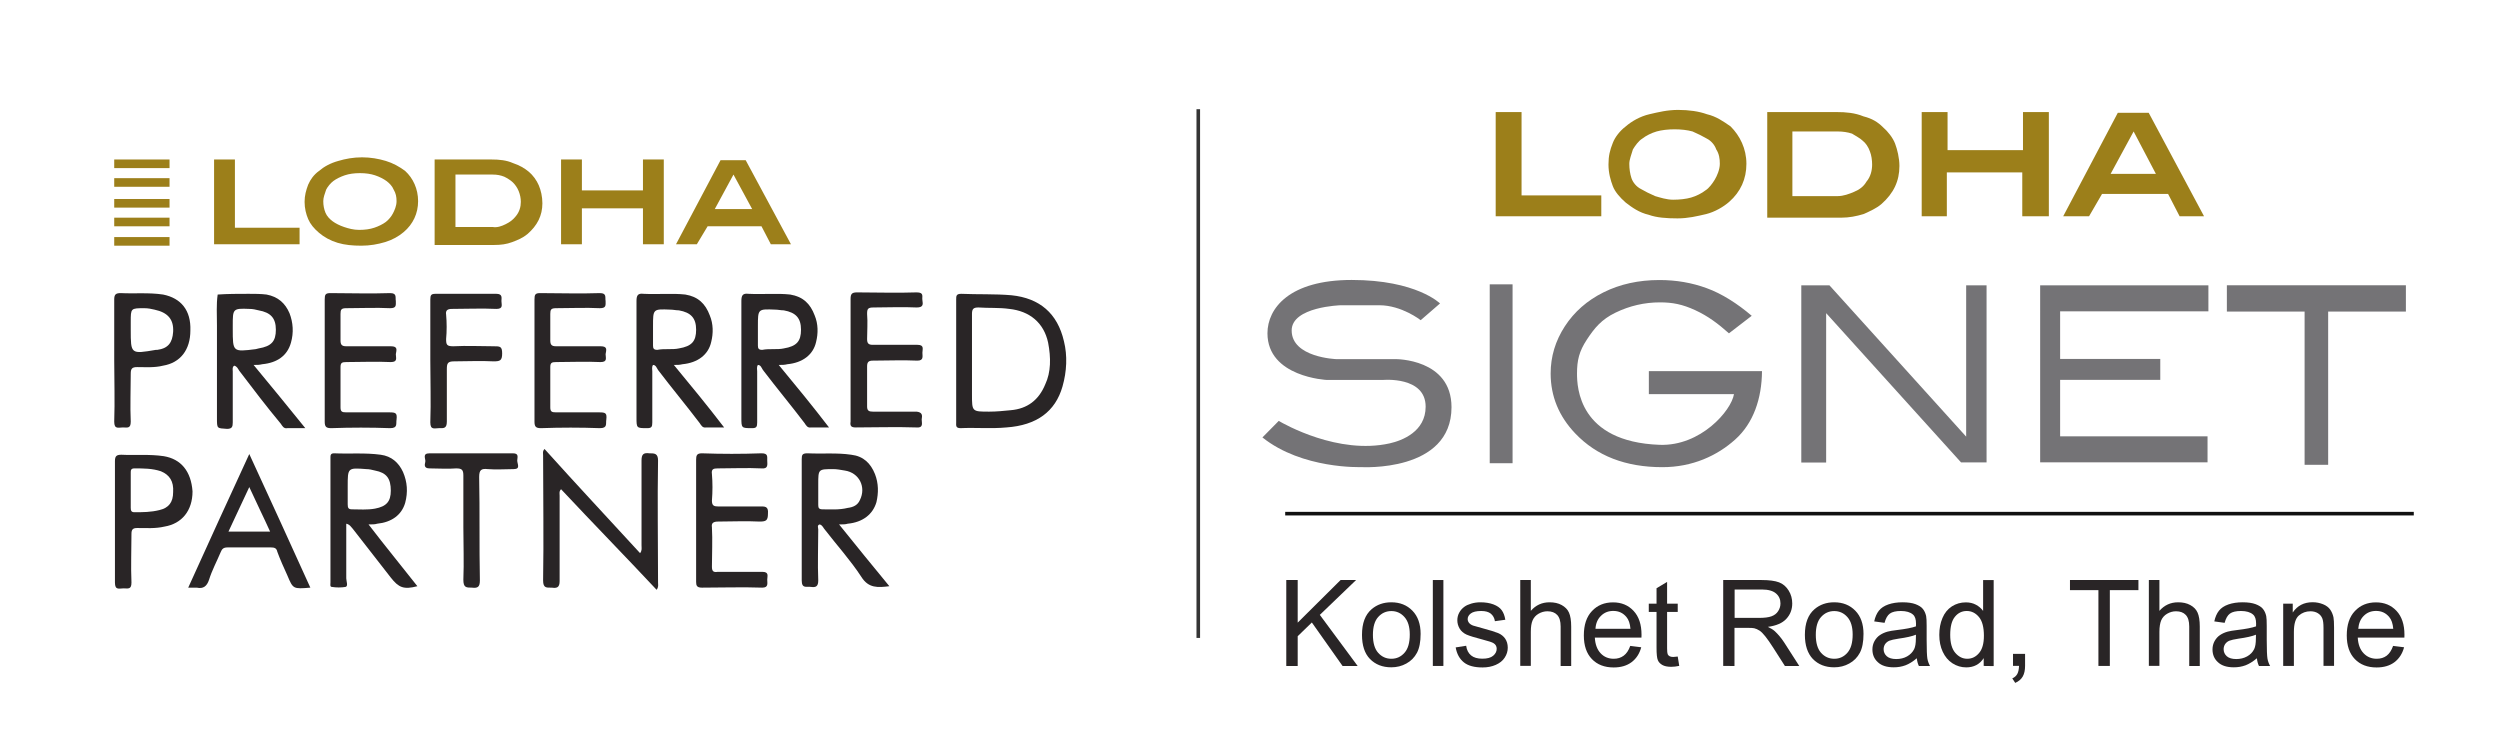 <?xml version="1.0" encoding="utf-8"?>
<!-- Generator: Adobe Illustrator 27.3.1, SVG Export Plug-In . SVG Version: 6.00 Build 0)  -->
<svg version="1.1" id="Layer_1" xmlns="http://www.w3.org/2000/svg" xmlns:xlink="http://www.w3.org/1999/xlink" x="0px" y="0px"
	 viewBox="0 0 348 104" style="enable-background:new 0 0 348 104;" xml:space="preserve">
<style type="text/css">
	.st0{fill:none;stroke:#353535;stroke-width:0.5;stroke-miterlimit:10;}
	.st1{fill:#292526;}
	.st2{fill:#9C7F1A;}
	.st3{fill-rule:evenodd;clip-rule:evenodd;fill:#9C7F1A;}
	.st4{fill:none;stroke:#111111;stroke-width:0.5;stroke-miterlimit:10;}
	.st5{enable-background:new    ;}
	.st6{fill:#747376;}
</style>
<line class="st0" x1="166.8" y1="15.2" x2="166.8" y2="88.8"/>
<g>
	<g>
		<path class="st1" d="M148.1,47.5c-0.9-3.9-3.4-6-7.3-6.4c-2.3-0.2-4.7-0.1-7-0.2c-0.7,0-0.7,0.3-0.7,0.8c0,2.8,0,5.6,0,8.5v8.6
			c0,0.4-0.1,0.8,0.6,0.8c2.1-0.1,4.3,0.1,6.4-0.1c4.2-0.3,6.8-2.2,7.8-5.7C148.5,51.7,148.6,49.5,148.1,47.5z M145.5,53.5
			c-0.9,2.2-2.5,3.4-4.8,3.6c-1,0.1-2,0.2-3,0.2c-2.4,0-2.4,0-2.4-2.4c0-3.7,0-7.4,0-11.2c0-0.7,0.2-0.9,0.9-0.9
			c1.4,0.1,2.9,0,4.3,0.2c2.8,0.3,4.8,1.9,5.4,4.7C146.3,49.8,146.3,51.8,145.5,53.5z"/>
		<path class="st1" d="M108.4,50.8c0.5,0,0.8,0,1.2-0.1c2.1-0.2,3.6-1.3,4-3.1c0.3-1.2,0.3-2.5-0.2-3.7c-0.6-1.6-1.6-2.6-3.4-2.9
			c-1.8-0.2-3.8,0-5.8-0.1c-0.8-0.1-1,0.2-1,1c0,5.4,0,10.8,0,16.2c0,1.5,0,1.5,1.5,1.5c0.6,0,0.7-0.2,0.7-0.8c0-2.4,0-4.7,0-7.1
			c0-0.3-0.1-0.6,0.1-0.9c0.4,0,0.5,0.4,0.7,0.7c1.9,2.5,3.9,4.9,5.8,7.4c0.2,0.3,0.4,0.7,0.9,0.6c0.7,0,1.5,0,2.5,0
			C113.1,56.5,110.8,53.7,108.4,50.8z M106.1,48.7c-0.5,0-0.6-0.2-0.6-0.6c0-0.7,0-1.5,0-2.2v-0.5c0-2.4,0-2.4,2.4-2.3
			c0.4,0,0.8,0.1,1.2,0.1c1.7,0.3,2.4,1.1,2.4,2.7c0,1.6-0.6,2.3-2.4,2.6C108.2,48.7,107.1,48.5,106.1,48.7z"/>
		<path class="st1" d="M93.8,50.8c0.5,0,0.8,0,1.2-0.1c2.1-0.2,3.6-1.3,4-3.1c0.3-1.2,0.3-2.5-0.2-3.7c-0.6-1.6-1.6-2.6-3.4-2.9
			c-1.8-0.2-3.8,0-5.8-0.1c-0.8-0.1-1,0.2-1,1c0,5.4,0,10.8,0,16.2c0,1.5,0,1.5,1.5,1.5c0.6,0,0.7-0.2,0.7-0.8c0-2.4,0-4.7,0-7.1
			c0-0.3-0.1-0.6,0.1-0.9c0.4,0,0.5,0.4,0.7,0.7c1.9,2.5,3.9,4.9,5.8,7.4c0.2,0.3,0.4,0.7,0.9,0.6c0.7,0,1.5,0,2.5,0
			C98.5,56.5,96.2,53.7,93.8,50.8z M91.5,48.7c-0.5,0-0.6-0.2-0.6-0.6c0-0.7,0-1.5,0-2.2v-0.5c0-2.4,0-2.4,2.4-2.3
			c0.4,0,0.8,0.1,1.2,0.1c1.7,0.3,2.4,1.1,2.4,2.7c0,1.6-0.6,2.3-2.4,2.6C93.6,48.7,92.5,48.5,91.5,48.7z"/>
		<path class="st1" d="M35.3,50.8c0.5,0,0.8,0,1.2-0.1c2.1-0.2,3.5-1.2,4-3c0.4-1.4,0.3-2.8-0.2-4.1c-0.6-1.4-1.6-2.3-3.2-2.6
			c-0.8-0.1-1.7-0.1-2.5-0.1c-1.4,0-2.9,0-4.3,0.1c-0.2,1.4-0.1,2.8-0.1,4.3c0,4.3,0,8.6,0,12.9c0,1.5,0,1.4,1.4,1.5
			c0.7,0,0.8-0.3,0.8-0.9c0-2.4,0-4.7,0-7.1c0-0.2-0.1-0.6,0.2-0.8c0.4,0.1,0.5,0.4,0.7,0.7c1.9,2.5,3.8,5,5.8,7.4
			c0.2,0.3,0.4,0.7,0.9,0.6c0.7,0,1.5,0,2.5,0C40,56.5,37.7,53.7,35.3,50.8z M32.4,45.8v-0.5c0-2.3,0-2.4,2.3-2.3
			c0.5,0,0.9,0.1,1.3,0.2c1.7,0.3,2.4,1.1,2.4,2.7c0,1.6-0.6,2.3-2.4,2.6c-0.1,0-0.3,0.1-0.4,0.1C32.4,49,32.4,49,32.4,45.8z"/>
		<path class="st1" d="M22.7,41c-2-0.3-4-0.1-5.9-0.2c-0.7,0-0.9,0.2-0.9,0.9c0,2.8,0,5.6,0,8.5c0,2.8,0.1,5.6,0,8.5
			c0,1.1,0.6,0.8,1.2,0.8s1.1,0.2,1.1-0.8c-0.1-2.2,0-4.5,0-6.7c0-0.7,0.2-0.9,0.9-0.9c1.2,0,2.4,0.1,3.6-0.2
			c2.4-0.4,3.8-2.2,3.8-4.9C26.6,43.2,25.2,41.5,22.7,41z M24.1,46.2c-0.1,1.5-0.7,2.3-2.2,2.5c-0.1,0-0.1,0-0.2,0
			c-3.5,0.6-3.5,0.6-3.5-2.8v-1.1c0-1.9,0-1.9,1.9-1.9c0.5,0,1,0.1,1.4,0.2C23.4,43.5,24.2,44.5,24.1,46.2z"/>
		<path class="st1" d="M55.2,58.4c-0.1,0.6,0.2,1.2-0.9,1.2c-2.7-0.1-5.4-0.1-8.2,0c-0.7,0-0.9-0.2-0.9-0.9c0-2.8,0-5.6,0-8.5
			c0-2.8,0-5.6,0-8.5c0-0.7,0.1-0.9,0.8-0.9c2.8,0,5.5,0.1,8.3,0c1,0,0.7,0.6,0.8,1.1c0,0.6,0.1,1-0.8,1c-2-0.1-4,0-6.1,0
			c-0.7,0-0.8,0.2-0.8,0.8c0,1.2,0,2.4,0,3.7c0,0.6,0.2,0.8,0.8,0.8c2.1,0,4.1,0,6.2,0c1,0,0.8,0.5,0.7,1.1c0,0.5,0.3,1.1-0.7,1.1
			c-2.1-0.1-4.1,0-6.2,0c-0.6,0-0.8,0.1-0.8,0.7c0,1.9,0,3.8,0,5.6c0,0.6,0.2,0.7,0.8,0.7c2,0,4,0,6,0
			C55.1,57.4,55.3,57.5,55.2,58.4z"/>
		<path class="st1" d="M84.4,58.4c-0.1,0.6,0.2,1.2-0.9,1.2c-2.7-0.1-5.4-0.1-8.2,0c-0.7,0-0.9-0.2-0.9-0.9c0-2.8,0-5.6,0-8.5
			c0-2.8,0-5.6,0-8.5c0-0.7,0.1-0.9,0.8-0.9c2.8,0,5.5,0.1,8.3,0c1,0,0.7,0.6,0.8,1.1c0,0.6,0.1,1-0.8,1c-2-0.1-4,0-6.1,0
			c-0.7,0-0.8,0.2-0.8,0.8c0,1.2,0,2.4,0,3.7c0,0.6,0.2,0.8,0.8,0.8c2.1,0,4.1,0,6.2,0c1,0,0.8,0.5,0.7,1.1c0,0.5,0.3,1.1-0.7,1.1
			c-2.1-0.1-4.1,0-6.2,0c-0.6,0-0.8,0.1-0.8,0.7c0,1.9,0,3.8,0,5.6c0,0.6,0.2,0.7,0.8,0.7c2,0,4,0,6,0
			C84.3,57.4,84.5,57.5,84.4,58.4z"/>
		<path class="st1" d="M128.3,58.4c0,0.5,0.3,1.2-0.8,1.1c-2.8-0.1-5.6,0-8.4,0c-0.6,0-0.8-0.2-0.7-0.8c0-2.9,0-5.8,0-8.7
			c0-2.8,0-5.6,0-8.4c0-0.7,0.2-0.9,0.9-0.9c2.8,0,5.5,0.1,8.3,0c1.1,0,0.7,0.6,0.8,1.1c0.1,0.6,0.1,1-0.8,1c-2-0.1-4,0-6,0
			c-0.8,0-0.9,0.2-0.9,0.9c0.1,1.2,0,2.4,0,3.5c0,0.6,0.2,0.8,0.8,0.8c2.1,0,4.1,0,6.2,0c1,0,0.7,0.6,0.7,1.1s0.2,1.1-0.7,1.1
			c-2.1-0.1-4.1,0-6.2,0c-0.6,0-0.8,0.2-0.8,0.8c0,1.9,0,3.8,0,5.6c0,0.6,0.3,0.7,0.8,0.7c2,0,4,0,6.1,0
			C128.4,57.4,128.4,57.8,128.3,58.4z"/>
		<path class="st1" d="M69.9,49.2c0,1-0.3,1.1-1.2,1.1c-1.8-0.1-3.7,0-5.5,0c-0.9,0-1,0.3-1,1.1c0,2.4,0,4.9,0,7.3
			c0,1-0.5,0.9-1.1,0.9s-1.2,0.3-1.2-0.8c0.1-2.9,0-5.7,0-8.6c0-2.8,0-5.6,0-8.5c0-0.6,0.1-0.8,0.7-0.8c2.8,0,5.6,0,8.5,0
			c0.9,0,0.7,0.6,0.7,1c0,0.5,0.3,1.1-0.7,1.1c-2.1-0.1-4.1,0-6.2,0c-0.6,0-0.9,0.2-0.8,0.8c0.1,1.1,0.1,2.3,0,3.4c0,0.8,0.1,1,1,1
			c1.9-0.1,3.8,0,5.6,0C69.6,48.2,69.9,48.2,69.9,49.2z"/>
	</g>
	<g>
		<path class="st1" d="M91.6,81.1c0,0.3,0.1,0.6-0.2,1c-4.4-4.7-8.9-9.3-13.3-14c-0.3,0.3-0.2,0.6-0.2,0.9c0,4,0,7.9,0,11.9
			c0,0.9-0.4,1-1.1,0.9c-0.7,0-1.2,0.1-1.2-1c0.1-5.8,0-11.6,0-17.4c0-0.3-0.1-0.6,0.2-0.9c4.4,4.9,8.9,9.7,13.3,14.5
			c0.3-0.4,0.2-0.7,0.2-1.1c0-3.9,0-7.9,0-11.8c0-0.9,0.3-1.1,1.1-1c0.7,0,1.2,0,1.2,1C91.5,69.8,91.6,75.4,91.6,81.1z"/>
		<path class="st1" d="M116.8,73c0.5,0,0.9,0,1.2-0.1c2.1-0.2,3.5-1.3,4-3c0.3-1.3,0.3-2.6-0.2-3.9c-0.6-1.5-1.6-2.5-3.3-2.7
			c-2-0.3-4-0.1-6.1-0.2c-0.7,0-0.8,0.2-0.8,0.8c0,5.6,0,11.3,0,16.9c0,1.2,0.7,0.8,1.3,0.9c0.7,0.1,1-0.1,1-0.9
			c-0.1-2.4,0-4.7,0-7.1c0-0.2-0.2-0.6,0.2-0.7c0.4,0.1,0.5,0.5,0.7,0.7c1.7,2.2,3.6,4.3,5.1,6.6c1,1.6,2.3,1.5,3.9,1.3
			C121.5,78.8,119.2,76,116.8,73z M114.5,70.9c-0.5,0-0.6-0.2-0.6-0.6c0-0.7,0-1.5,0-2.2v-0.7c0-2.1,0-2.1,2.1-2.1
			c0.5,0,1,0.1,1.6,0.2c2,0.3,3,2.3,2.1,4.1c-0.3,0.7-0.9,1-1.7,1.1C116.8,71,115.6,70.9,114.5,70.9z"/>
		<path class="st1" d="M51.3,73c0.5,0,0.9,0,1.2-0.1c2-0.2,3.4-1.2,3.9-2.9c0.4-1.5,0.3-2.9-0.3-4.3c-0.6-1.3-1.6-2.2-3.1-2.4
			c-2.2-0.3-4.3-0.1-6.5-0.2c-0.5,0-0.5,0.3-0.5,0.6c0,5.8,0,11.6,0,17.4c0,0.2-0.1,0.6,0.2,0.6c0.6,0.1,1.3,0.1,1.9,0
			c0.4-0.1,0.1-0.8,0.1-1.2c0-2.5,0-5,0-7.6c0.5,0.1,0.7,0.5,0.9,0.7c1.8,2.3,3.5,4.5,5.3,6.8c1.1,1.4,1.8,1.7,3.7,1.2
			C55.9,78.8,53.6,76,51.3,73z M49,70.9c-0.5,0-0.6-0.2-0.6-0.7c0-0.7,0-1.5,0-2.2v-0.3c0-2.6,0-2.6,2.6-2.4c0.4,0,0.8,0.1,1.2,0.2
			c1.6,0.3,2.2,1.1,2.2,2.8c0,1.5-0.6,2.2-2.2,2.5C51.1,71,50,70.9,49,70.9z"/>
		<path class="st1" d="M22.8,63.5c-2-0.3-4-0.1-5.9-0.2c-0.7,0-0.9,0.2-0.9,0.9c0,2.8,0,5.6,0,8.3c0,2.9,0,5.7,0,8.6
			c0,1.1,0.6,0.8,1.2,0.8s1.1,0.2,1.1-0.8c-0.1-2.3,0-4.5,0-6.8c0-0.6,0.2-0.8,0.8-0.8c1.3,0,2.5,0.1,3.8-0.2
			c2.4-0.4,3.9-2.2,3.9-4.9C26.6,65.6,25.2,63.9,22.8,63.5z M24.1,68.5c0,1.4-0.6,2.2-1.9,2.5c-1.2,0.3-2.3,0.3-3.5,0.3
			c-0.4,0-0.5-0.2-0.5-0.6c0-0.8,0-1.7,0-2.5s0-1.6,0-2.4c0-0.3,0-0.6,0.5-0.6c1.3,0,2.5,0,3.7,0.4C23.6,66.1,24.2,67,24.1,68.5z"/>
		<path class="st1" d="M99.1,73.4c0.1,1.8,0,3.7,0,5.5c0,0.6,0.2,0.8,0.8,0.7c2.1,0,4.1,0,6.2,0c1,0,0.7,0.6,0.7,1.1
			s0.2,1.1-0.7,1.1c-2.8-0.1-5.6,0-8.4,0c-0.7,0-0.8-0.3-0.8-0.8c0-2.9,0-5.7,0-8.6c0-2.8,0-5.6,0-8.4c0-0.6,0.1-0.9,0.8-0.9
			c2.8,0.1,5.5,0.1,8.3,0c0.9,0,0.8,0.4,0.8,1c0,0.5,0.2,1.2-0.8,1.1c-2-0.1-4,0-6.1,0c-0.6,0-0.9,0.1-0.8,0.8
			c0.1,1.2,0.1,2.4,0,3.7c0,0.7,0.3,0.8,0.9,0.8c1.9,0,3.8,0,5.7,0c0.7,0,1.3-0.1,1.2,1c0,1-0.3,1.1-1.2,1.1c-1.9-0.1-3.8,0-5.7,0
			C99.3,72.6,99,72.8,99.1,73.4z"/>
		<path class="st1" d="M34.7,63.2c-2.9,6.3-5.7,12.4-8.5,18.6c0.5,0,0.9,0,1.2,0c0.9,0.2,1.4-0.2,1.7-1.1c0.4-1.3,1.1-2.6,1.6-3.8
			c0.2-0.5,0.4-0.7,1-0.7c2,0,4,0,6,0c0.5,0,0.8,0.1,0.9,0.6c0.4,1.1,0.9,2.2,1.4,3.3c0.8,1.9,0.8,1.9,3.2,1.7
			C40.4,75.6,37.6,69.5,34.7,63.2z M31.8,74c1-2.1,1.9-4.1,2.9-6.2c1,2.2,2,4.2,2.9,6.2H31.8z"/>
		<path class="st1" d="M71.5,65.3c-1.2,0-2.4,0.1-3.6,0c-0.9-0.1-1.2,0.1-1.2,1.1c0.1,4.8,0,9.6,0.1,14.4c0,0.9-0.3,1.1-1.1,1
			c-0.8,0-1.2,0-1.2-1.1c0.1-2.4,0-4.9,0-7.3s0-4.8,0-7.2c0-0.8-0.2-1-1-1c-1.2,0.1-2.4,0-3.7,0c-0.8,0-0.7-0.5-0.6-0.9
			c0.1-0.4-0.5-1.2,0.6-1.2c3.9,0,7.7,0,11.6,0c0.9,0,0.6,0.6,0.6,1C72,64.6,72.5,65.3,71.5,65.3z"/>
	</g>
	<g>
		<g>
			<path class="st2" d="M29.8,34V22.2h2.9v9.5h9V34H29.8z"/>
			<path class="st2" d="M58.2,28c0,1.7-0.7,3.2-2,4.3c-0.7,0.6-1.6,1.1-2.6,1.4c-1,0.3-2.1,0.5-3.3,0.5S48,34.1,47,33.8
				s-1.9-0.8-2.6-1.4c-0.7-0.6-1.2-1.2-1.5-1.9s-0.5-1.5-0.5-2.4s0.2-1.6,0.5-2.4c0.3-0.7,0.8-1.4,1.5-1.9c0.7-0.6,1.6-1.1,2.7-1.4
				c1-0.3,2.1-0.5,3.3-0.5s2.3,0.2,3.3,0.5s1.9,0.8,2.7,1.4C57.5,24.8,58.2,26.3,58.2,28z M55.2,28c0-0.6-0.1-1.1-0.4-1.6
				c-0.2-0.5-0.6-0.9-1-1.2s-1-0.6-1.6-0.8c-0.6-0.2-1.3-0.3-2.1-0.3s-1.5,0.1-2.1,0.3s-1.2,0.5-1.6,0.8c-0.4,0.3-0.8,0.8-1,1.2
				C45.2,27,45,27.5,45,28c0,0.6,0.1,1.1,0.3,1.6s0.6,0.9,1,1.2c0.4,0.3,1,0.6,1.6,0.8S49.2,32,50,32s1.5-0.1,2.1-0.3
				c0.6-0.2,1.2-0.5,1.6-0.8c0.4-0.3,0.8-0.8,1-1.2S55.2,28.7,55.2,28z"/>
			<path class="st2" d="M71.4,22.7c0.9,0.3,1.6,0.7,2.2,1.2s1.1,1.2,1.4,1.9c0.3,0.7,0.5,1.6,0.5,2.5c0,1.7-0.7,3.1-2.1,4.3
				c-0.6,0.5-1.3,0.8-2.1,1.1c-0.8,0.3-1.6,0.4-2.5,0.4h-8.3V22.2h7.9C69.5,22.2,70.5,22.3,71.4,22.7z M70.4,31.2
				c0.6-0.3,1-0.6,1.4-1.1c0.5-0.6,0.7-1.3,0.7-2c0-0.5-0.1-1-0.3-1.5c-0.2-0.5-0.5-0.9-0.8-1.2c-0.3-0.3-0.8-0.6-1.2-0.8
				c-0.5-0.2-1-0.3-1.6-0.3h-5.2v7.3h5.2C69.2,31.7,69.8,31.5,70.4,31.2z"/>
			<path class="st2" d="M89.5,34v-5H81v5h-2.9V22.2H81v4.3h8.5v-4.3h2.9V34H89.5z"/>
			<path class="st2" d="M107.3,34l-1.3-2.5h-7.5L97,34h-2.9l6.2-11.7h3.5l6.3,11.7H107.3z M102.1,24.3l-2.6,4.8h5.2L102.1,24.3z"/>
		</g>
		<g>
			<rect x="15.9" y="33" class="st3" width="7.7" height="1.2"/>
			<rect x="15.9" y="22.2" class="st3" width="7.7" height="1.2"/>
			<rect x="15.9" y="24.8" class="st3" width="7.7" height="1.2"/>
			<rect x="15.9" y="27.7" class="st3" width="7.7" height="1.2"/>
			<rect x="15.9" y="30.3" class="st3" width="7.7" height="1.2"/>
		</g>
	</g>
</g>
<g>
	<g>
		<g>
			<path class="st2" d="M208.2,30.1V15.6h3.6v11.6h11.1v2.9C222.8,30.1,208.2,30.1,208.2,30.1z"/>
			<path class="st2" d="M243.1,22.8c0,2.1-0.8,3.9-2.4,5.3c-0.8,0.7-2,1.4-3.2,1.7c-1.3,0.3-2.5,0.6-4,0.6s-2.9-0.1-4-0.5
				c-1.3-0.3-2.3-1-3.2-1.7c-0.8-0.7-1.5-1.5-1.8-2.3s-0.6-1.8-0.6-3s0.2-2,0.6-3c0.3-0.8,1-1.7,1.8-2.3c0.8-0.7,2-1.4,3.3-1.7
				s2.5-0.6,4-0.6s2.9,0.2,4,0.6c1.3,0.3,2.3,1,3.3,1.7C242.2,18.9,243.1,20.7,243.1,22.8z M239.4,22.8c0-0.7-0.1-1.4-0.5-2
				c-0.2-0.6-0.7-1.2-1.3-1.5c-0.5-0.3-1.3-0.7-2-1c-0.7-0.2-1.6-0.3-2.5-0.3s-1.8,0.1-2.5,0.3c-0.7,0.2-1.5,0.6-2,1
				c-0.5,0.3-1,1-1.3,1.5c-0.2,0.7-0.5,1.4-0.5,2c0,0.7,0.1,1.4,0.3,2s0.7,1.2,1.3,1.5c0.5,0.3,1.3,0.7,2,1c0.7,0.2,1.6,0.5,2.5,0.5
				s1.8-0.1,2.5-0.3c0.7-0.2,1.5-0.6,2-1c0.5-0.3,1-1,1.3-1.5S239.4,23.6,239.4,22.8z"/>
			<path class="st2" d="M259.4,16.2c1.2,0.3,2,0.8,2.7,1.5c0.7,0.6,1.4,1.5,1.7,2.3c0.3,0.8,0.6,2,0.6,3.1c0,2.1-0.8,3.8-2.5,5.3
				c-0.7,0.6-1.6,1-2.5,1.4c-1,0.3-2,0.5-3.1,0.5H246V15.6h9.7C256.9,15.6,258.2,15.7,259.4,16.2z M258.1,26.7
				c0.7-0.3,1.3-0.7,1.7-1.4c0.6-0.7,0.8-1.6,0.8-2.4c0-0.6-0.1-1.3-0.3-1.8c-0.2-0.6-0.6-1.2-1-1.5c-0.3-0.3-1-0.7-1.5-1
				c-0.6-0.2-1.3-0.3-2-0.3h-6.3v9h6.3C256.6,27.3,257.4,27,258.1,26.7z"/>
			<path class="st2" d="M281.5,30.1V24H271v6.1h-3.5V15.6h3.6v5.3h10.5v-5.3h3.6v14.5C285.2,30.1,281.5,30.1,281.5,30.1z"/>
			<path class="st2" d="M303.4,30.1l-1.6-3.1h-9.2l-1.8,3.1h-3.6l7.6-14.4h4.3l7.7,14.4H303.4z M297,18.3l-3.2,5.9h6.3L297,18.3z"/>
		</g>
	</g>
	<line class="st4" x1="178.9" y1="71.5" x2="336" y2="71.5"/>
</g>
<g class="st5">
	<path class="st1" d="M179.05,92.7V80.74h1.59v5.93l5.97-5.93h2.16l-5.05,4.85l5.27,7.12h-2.1l-4.28-6.06l-1.97,1.91v4.15h-1.59
		V92.7z"/>
	<path class="st1" d="M189.59,88.37c0-1.61,0.44-2.8,1.34-3.57c0.75-0.64,1.66-0.96,2.74-0.96c1.2,0,2.18,0.39,2.94,1.17
		c0.76,0.78,1.14,1.86,1.14,3.23c0,1.12-0.17,1.99-0.51,2.63s-0.83,1.14-1.47,1.49c-0.64,0.36-1.34,0.53-2.11,0.53
		c-1.22,0-2.2-0.39-2.96-1.16C189.95,90.96,189.59,89.83,189.59,88.37z M191.11,88.37c0,1.11,0.24,1.95,0.73,2.5
		c0.49,0.55,1.1,0.83,1.84,0.83c0.73,0,1.34-0.28,1.83-0.84c0.49-0.55,0.73-1.4,0.73-2.54c0-1.07-0.25-1.88-0.74-2.43
		s-1.1-0.83-1.82-0.83c-0.74,0-1.35,0.28-1.84,0.83C191.35,86.43,191.11,87.26,191.11,88.37z"/>
	<path class="st1" d="M199.45,92.7V80.74h1.47V92.7H199.45z"/>
	<path class="st1" d="M202.63,90.12l1.46-0.23c0.08,0.59,0.31,1.03,0.68,1.34s0.9,0.46,1.57,0.46c0.68,0,1.18-0.13,1.51-0.41
		c0.33-0.28,0.49-0.6,0.49-0.97c0-0.33-0.14-0.6-0.44-0.78c-0.2-0.13-0.7-0.29-1.51-0.5c-1.08-0.28-1.83-0.51-2.26-0.7
		c-0.42-0.2-0.74-0.47-0.95-0.83s-0.32-0.74-0.32-1.16c0-0.38,0.09-0.75,0.27-1.07c0.18-0.33,0.42-0.6,0.73-0.82
		c0.23-0.17,0.54-0.31,0.94-0.43s0.83-0.18,1.28-0.18c0.68,0,1.29,0.1,1.8,0.29c0.52,0.2,0.9,0.46,1.15,0.8
		c0.25,0.34,0.42,0.78,0.51,1.34l-1.45,0.2c-0.06-0.44-0.26-0.79-0.57-1.05c-0.31-0.25-0.76-0.37-1.33-0.37
		c-0.68,0-1.16,0.12-1.45,0.34c-0.29,0.22-0.44,0.48-0.44,0.78c0,0.19,0.06,0.36,0.18,0.52c0.12,0.16,0.31,0.29,0.57,0.39
		c0.15,0.05,0.59,0.18,1.31,0.37c1.05,0.28,1.78,0.51,2.19,0.68s0.74,0.44,0.97,0.77c0.23,0.34,0.36,0.76,0.36,1.26
		c0,0.49-0.14,0.95-0.43,1.39c-0.28,0.44-0.7,0.76-1.24,1c-0.54,0.24-1.15,0.36-1.84,0.36c-1.13,0-2-0.23-2.59-0.7
		C203.17,91.72,202.79,91.03,202.63,90.12z"/>
	<path class="st1" d="M211.62,92.7V80.74h1.47v4.29c0.69-0.79,1.55-1.19,2.61-1.19c0.65,0,1.21,0.12,1.68,0.38
		c0.47,0.26,0.82,0.6,1.02,1.05c0.2,0.44,0.31,1.09,0.31,1.95v5.49h-1.47v-5.5c0-0.74-0.16-1.27-0.48-1.61
		c-0.32-0.34-0.77-0.51-1.36-0.51c-0.44,0-0.85,0.12-1.23,0.34c-0.38,0.22-0.66,0.53-0.83,0.92s-0.25,0.92-0.25,1.6v4.74h-1.47V92.7
		L211.62,92.7z"/>
	<path class="st1" d="M226.93,89.91l1.53,0.19c-0.24,0.89-0.68,1.57-1.34,2.07c-0.65,0.49-1.48,0.74-2.5,0.74
		c-1.27,0-2.28-0.39-3.03-1.17s-1.12-1.87-1.12-3.29c0-1.46,0.37-2.59,1.13-3.39c0.76-0.81,1.73-1.21,2.94-1.21
		c1.16,0,2.11,0.39,2.85,1.18s1.11,1.9,1.11,3.33c0,0.09,0,0.22-0.01,0.39H222c0.05,0.95,0.33,1.68,0.81,2.19s1.09,0.76,1.82,0.76
		c0.54,0,1-0.14,1.39-0.43C226.41,90.98,226.71,90.53,226.93,89.91z M222.09,87.53h4.87c-0.06-0.73-0.25-1.28-0.56-1.64
		c-0.47-0.57-1.08-0.85-1.83-0.85c-0.68,0-1.25,0.22-1.71,0.68C222.39,86.17,222.13,86.78,222.09,87.53z"/>
	<path class="st1" d="M233.54,91.39l0.21,1.3c-0.42,0.09-0.79,0.13-1.12,0.13c-0.53,0-0.95-0.09-1.24-0.26s-0.51-0.39-0.62-0.67
		c-0.12-0.28-0.18-0.85-0.18-1.73v-4.98h-1.08v-1.15h1.08v-2.15l1.47-0.88v3.03h1.48v1.15h-1.48v5.07c0,0.42,0.03,0.68,0.08,0.81
		c0.05,0.12,0.13,0.21,0.26,0.28c0.12,0.07,0.28,0.11,0.51,0.11C233.05,91.44,233.27,91.42,233.54,91.39z"/>
	<path class="st1" d="M239.87,92.7V80.74h5.33c1.07,0,1.88,0.11,2.44,0.32s1,0.6,1.34,1.14s0.5,1.15,0.5,1.8
		c0,0.85-0.28,1.56-0.83,2.15c-0.55,0.59-1.4,0.95-2.56,1.11c0.42,0.2,0.74,0.4,0.96,0.6c0.46,0.43,0.91,0.96,1.32,1.59l2.09,3.26
		h-2l-1.59-2.49c-0.46-0.72-0.84-1.27-1.15-1.65c-0.3-0.38-0.57-0.65-0.81-0.8c-0.24-0.15-0.48-0.26-0.73-0.32
		c-0.18-0.04-0.48-0.05-0.89-0.05h-1.85v5.31C241.46,92.7,239.87,92.7,239.87,92.7z M241.46,86.01h3.42c0.73,0,1.3-0.07,1.71-0.22
		s0.72-0.39,0.93-0.72c0.21-0.33,0.32-0.68,0.32-1.07c0-0.57-0.2-1.03-0.62-1.39c-0.41-0.36-1.07-0.55-1.95-0.55h-3.81L241.46,86.01
		L241.46,86.01z"/>
	<path class="st1" d="M251.24,88.37c0-1.61,0.44-2.8,1.34-3.57c0.75-0.64,1.66-0.96,2.74-0.96c1.2,0,2.18,0.39,2.94,1.17
		s1.14,1.86,1.14,3.23c0,1.12-0.17,1.99-0.51,2.63s-0.83,1.14-1.47,1.49c-0.64,0.36-1.34,0.53-2.11,0.53c-1.22,0-2.2-0.39-2.96-1.16
		C251.61,90.95,251.24,89.83,251.24,88.37z M252.76,88.37c0,1.11,0.24,1.95,0.73,2.5c0.49,0.55,1.1,0.83,1.84,0.83
		s1.34-0.28,1.83-0.84s0.73-1.4,0.73-2.54c0-1.07-0.25-1.88-0.74-2.43s-1.1-0.83-1.82-0.83c-0.74,0-1.35,0.28-1.84,0.83
		C253,86.43,252.76,87.26,252.76,88.37z"/>
	<path class="st1" d="M266.82,91.63c-0.55,0.46-1.07,0.79-1.58,0.98s-1.05,0.28-1.63,0.28c-0.96,0-1.7-0.23-2.2-0.7
		c-0.52-0.46-0.77-1.06-0.77-1.79c0-0.43,0.1-0.81,0.29-1.16c0.2-0.35,0.44-0.63,0.76-0.84c0.31-0.21,0.67-0.37,1.07-0.48
		c0.29-0.08,0.73-0.15,1.31-0.22c1.19-0.14,2.07-0.31,2.63-0.51c0.01-0.2,0.01-0.33,0.01-0.38c0-0.6-0.14-1.02-0.42-1.26
		c-0.37-0.33-0.94-0.5-1.68-0.5c-0.69,0-1.21,0.12-1.54,0.36c-0.33,0.24-0.58,0.68-0.74,1.29l-1.44-0.2
		c0.13-0.61,0.35-1.11,0.65-1.49s0.74-0.67,1.31-0.87c0.57-0.2,1.23-0.3,1.98-0.3s1.35,0.09,1.81,0.26
		c0.46,0.18,0.81,0.39,1.02,0.66c0.22,0.27,0.37,0.6,0.46,1c0.05,0.25,0.07,0.7,0.07,1.36v1.96c0,1.37,0.04,2.23,0.1,2.59
		c0.06,0.36,0.19,0.71,0.37,1.04h-1.55C266.96,92.4,266.86,92.04,266.82,91.63z M266.7,88.35c-0.53,0.22-1.34,0.4-2.42,0.55
		c-0.6,0.09-1.04,0.19-1.29,0.29c-0.25,0.11-0.44,0.27-0.59,0.48c-0.13,0.21-0.2,0.44-0.2,0.7c0,0.39,0.15,0.72,0.44,0.98
		s0.74,0.39,1.31,0.39s1.08-0.12,1.52-0.37s0.77-0.59,0.98-1.01c0.16-0.33,0.24-0.82,0.24-1.47L266.7,88.35L266.7,88.35z"/>
	<path class="st1" d="M276.13,92.7v-1.09c-0.55,0.86-1.37,1.29-2.43,1.29c-0.69,0-1.33-0.19-1.92-0.57
		c-0.59-0.38-1.03-0.92-1.35-1.6s-0.48-1.47-0.48-2.35c0-0.86,0.14-1.65,0.44-2.35c0.29-0.7,0.73-1.24,1.31-1.62
		c0.58-0.37,1.23-0.56,1.95-0.56c0.52,0,1,0.11,1.4,0.33c0.41,0.22,0.75,0.51,1,0.86v-4.29h1.47v11.97L276.13,92.7L276.13,92.7z
		 M271.47,88.38c0,1.11,0.23,1.94,0.7,2.49c0.47,0.55,1.02,0.83,1.67,0.83s1.19-0.26,1.64-0.79c0.45-0.52,0.68-1.32,0.68-2.41
		c0-1.19-0.23-2.06-0.69-2.61s-1.02-0.84-1.7-0.84c-0.66,0-1.21,0.27-1.64,0.8C271.68,86.39,271.47,87.23,271.47,88.38z"/>
	<path class="st1" d="M280.21,92.7v-1.68h1.68v1.67c0,0.61-0.11,1.11-0.33,1.49s-0.57,0.67-1.04,0.88l-0.41-0.63
		c0.31-0.13,0.54-0.34,0.69-0.6c0.15-0.27,0.23-0.64,0.25-1.14h-0.84V92.7z"/>
	<path class="st1" d="M292.1,92.7V82.15h-3.96v-1.41h9.53v1.41h-3.98V92.7H292.1z"/>
	<path class="st1" d="M299.12,92.7V80.74h1.47v4.29c0.69-0.79,1.55-1.19,2.61-1.19c0.65,0,1.21,0.12,1.68,0.38
		c0.48,0.26,0.82,0.6,1.02,1.05c0.2,0.44,0.31,1.09,0.31,1.95v5.49h-1.47v-5.5c0-0.74-0.16-1.27-0.48-1.61
		c-0.32-0.34-0.77-0.51-1.36-0.51c-0.44,0-0.85,0.12-1.23,0.34s-0.66,0.53-0.83,0.92c-0.16,0.39-0.25,0.92-0.25,1.6v4.74h-1.47
		L299.12,92.7L299.12,92.7z"/>
	<path class="st1" d="M314.16,91.63c-0.55,0.46-1.08,0.79-1.58,0.98c-0.51,0.19-1.05,0.28-1.63,0.28c-0.96,0-1.7-0.23-2.2-0.7
		c-0.52-0.46-0.77-1.06-0.77-1.79c0-0.43,0.1-0.81,0.29-1.16c0.2-0.35,0.44-0.63,0.76-0.84c0.31-0.21,0.67-0.37,1.07-0.48
		c0.29-0.08,0.73-0.15,1.31-0.22c1.19-0.14,2.07-0.31,2.63-0.51c0.01-0.2,0.01-0.33,0.01-0.38c0-0.6-0.14-1.02-0.42-1.26
		c-0.37-0.33-0.94-0.5-1.68-0.5c-0.69,0-1.21,0.12-1.54,0.36c-0.33,0.24-0.58,0.68-0.74,1.29l-1.44-0.2
		c0.13-0.61,0.35-1.11,0.65-1.49s0.74-0.67,1.31-0.87c0.57-0.2,1.23-0.3,1.98-0.3s1.35,0.09,1.81,0.26
		c0.46,0.18,0.81,0.39,1.02,0.66c0.22,0.27,0.37,0.6,0.46,1c0.05,0.25,0.07,0.7,0.07,1.36v1.96c0,1.37,0.04,2.23,0.1,2.59
		c0.06,0.36,0.19,0.71,0.37,1.04h-1.55C314.3,92.4,314.2,92.04,314.16,91.63z M314.03,88.35c-0.53,0.22-1.34,0.4-2.42,0.55
		c-0.6,0.09-1.04,0.19-1.29,0.29s-0.44,0.27-0.59,0.48c-0.13,0.21-0.2,0.44-0.2,0.7c0,0.39,0.15,0.72,0.44,0.98s0.74,0.39,1.31,0.39
		s1.07-0.12,1.52-0.37s0.77-0.59,0.98-1.01c0.16-0.33,0.24-0.82,0.24-1.47L314.03,88.35C314.02,88.35,314.03,88.35,314.03,88.35z"/>
	<path class="st1" d="M317.82,92.7v-8.67h1.33v1.23c0.64-0.95,1.56-1.43,2.77-1.43c0.52,0,1,0.1,1.45,0.28s0.77,0.44,0.99,0.74
		c0.21,0.3,0.37,0.67,0.46,1.08c0.05,0.28,0.08,0.75,0.08,1.43v5.33h-1.47v-5.28c0-0.6-0.05-1.05-0.17-1.34
		c-0.12-0.29-0.32-0.53-0.61-0.71c-0.29-0.18-0.64-0.27-1.03-0.27c-0.63,0-1.17,0.2-1.63,0.6c-0.45,0.4-0.68,1.15-0.68,2.27v4.74
		C319.3,92.7,317.82,92.7,317.82,92.7z"/>
	<path class="st1" d="M333.12,89.91l1.53,0.19c-0.24,0.89-0.68,1.57-1.33,2.07c-0.65,0.49-1.48,0.74-2.5,0.74
		c-1.27,0-2.28-0.39-3.03-1.17s-1.12-1.87-1.12-3.29c0-1.46,0.37-2.59,1.13-3.39c0.76-0.81,1.73-1.21,2.94-1.21
		c1.16,0,2.11,0.39,2.85,1.18c0.74,0.79,1.11,1.9,1.11,3.33c0,0.09,0,0.22-0.01,0.39h-6.49c0.05,0.95,0.33,1.68,0.82,2.19
		c0.49,0.51,1.09,0.76,1.82,0.76c0.54,0,1-0.14,1.39-0.43C332.6,90.98,332.9,90.53,333.12,89.91z M328.27,87.53h4.87
		c-0.06-0.73-0.25-1.28-0.56-1.64c-0.47-0.57-1.08-0.85-1.83-0.85c-0.68,0-1.25,0.22-1.71,0.68
		C328.58,86.17,328.33,86.78,328.27,87.53z"/>
</g>
<g>
	<path class="st6" d="M207.37,39.58h3.18v24.9h-3.18V39.58z"/>
	<path class="st6" d="M243.84,43.96l-3.17,2.44c-1.53-1.36-2.9-2.39-4.69-3.22c-1.78-0.82-3.16-1.09-4.91-1.09
		c-2.16,0-4.23,0.48-6.19,1.43c-1.96,0.95-2.93,2.14-4,3.77s-1.36,2.88-1.36,4.71c0,1.87,0.23,9.5,11.49,9.92
		c5.73,0.21,10-4.77,10.36-7.06h-11.85v-3.2h15.75c-0.03,3.84-1.2,7.25-3.72,9.51c-2.51,2.26-5.95,3.86-10.15,3.86
		c-5.1,0-9.14-1.56-12.12-4.69c-2.29-2.4-3.43-5.19-3.43-8.35c0-2.35,0.66-4.54,1.97-6.56c1.31-2.02,3.12-3.61,5.4-4.74
		c2.29-1.14,4.88-1.71,7.77-1.71c2.34,0,4.54,0.38,6.6,1.14C239.65,40.86,241.88,42.28,243.84,43.96z"/>
	<path class="st6" d="M250.74,64.37V39.72h3.92l19.03,21.06V39.72h2.84v24.65h-3.55L254.2,43.59v20.79H250.74z"/>
	<path class="st6" d="M283.99,39.72h23.42v3.62h-20.64v6.62h13.94v2.92h-13.94v7.86h20.52v3.62h-23.3V39.72z"/>
	<path class="st6" d="M309.98,43.37v-3.66h24.92v3.66h-10.82V64.7h-3.28V43.37H309.98z"/>
	<path class="st6" d="M202.05,56.68c0,9.13-12.59,8.34-12.59,8.34s-8.18,0.31-13.73-4.13l2.27-2.3c0.79,0.46,8.28,4.72,15.43,3.13
		c1.75-0.39,5.02-1.64,5.02-5.11c0-4.28-5.96-3.72-5.96-3.72h-7.79c0,0-8.27-0.39-8.27-6.5c0-3.47,3.05-7.42,11.72-7.42
		c9.03,0,12.3,3.27,12.3,3.27l-2.69,2.33c0,0-2.64-2.08-5.76-2.08c-1.33,0-5.37,0-5.37,0s-6.83,0.2-6.83,3.51
		c0,3.77,6.2,3.99,6.2,3.99h8.27C194.25,49.99,202.05,49.91,202.05,56.68z"/>
</g>
</svg>
